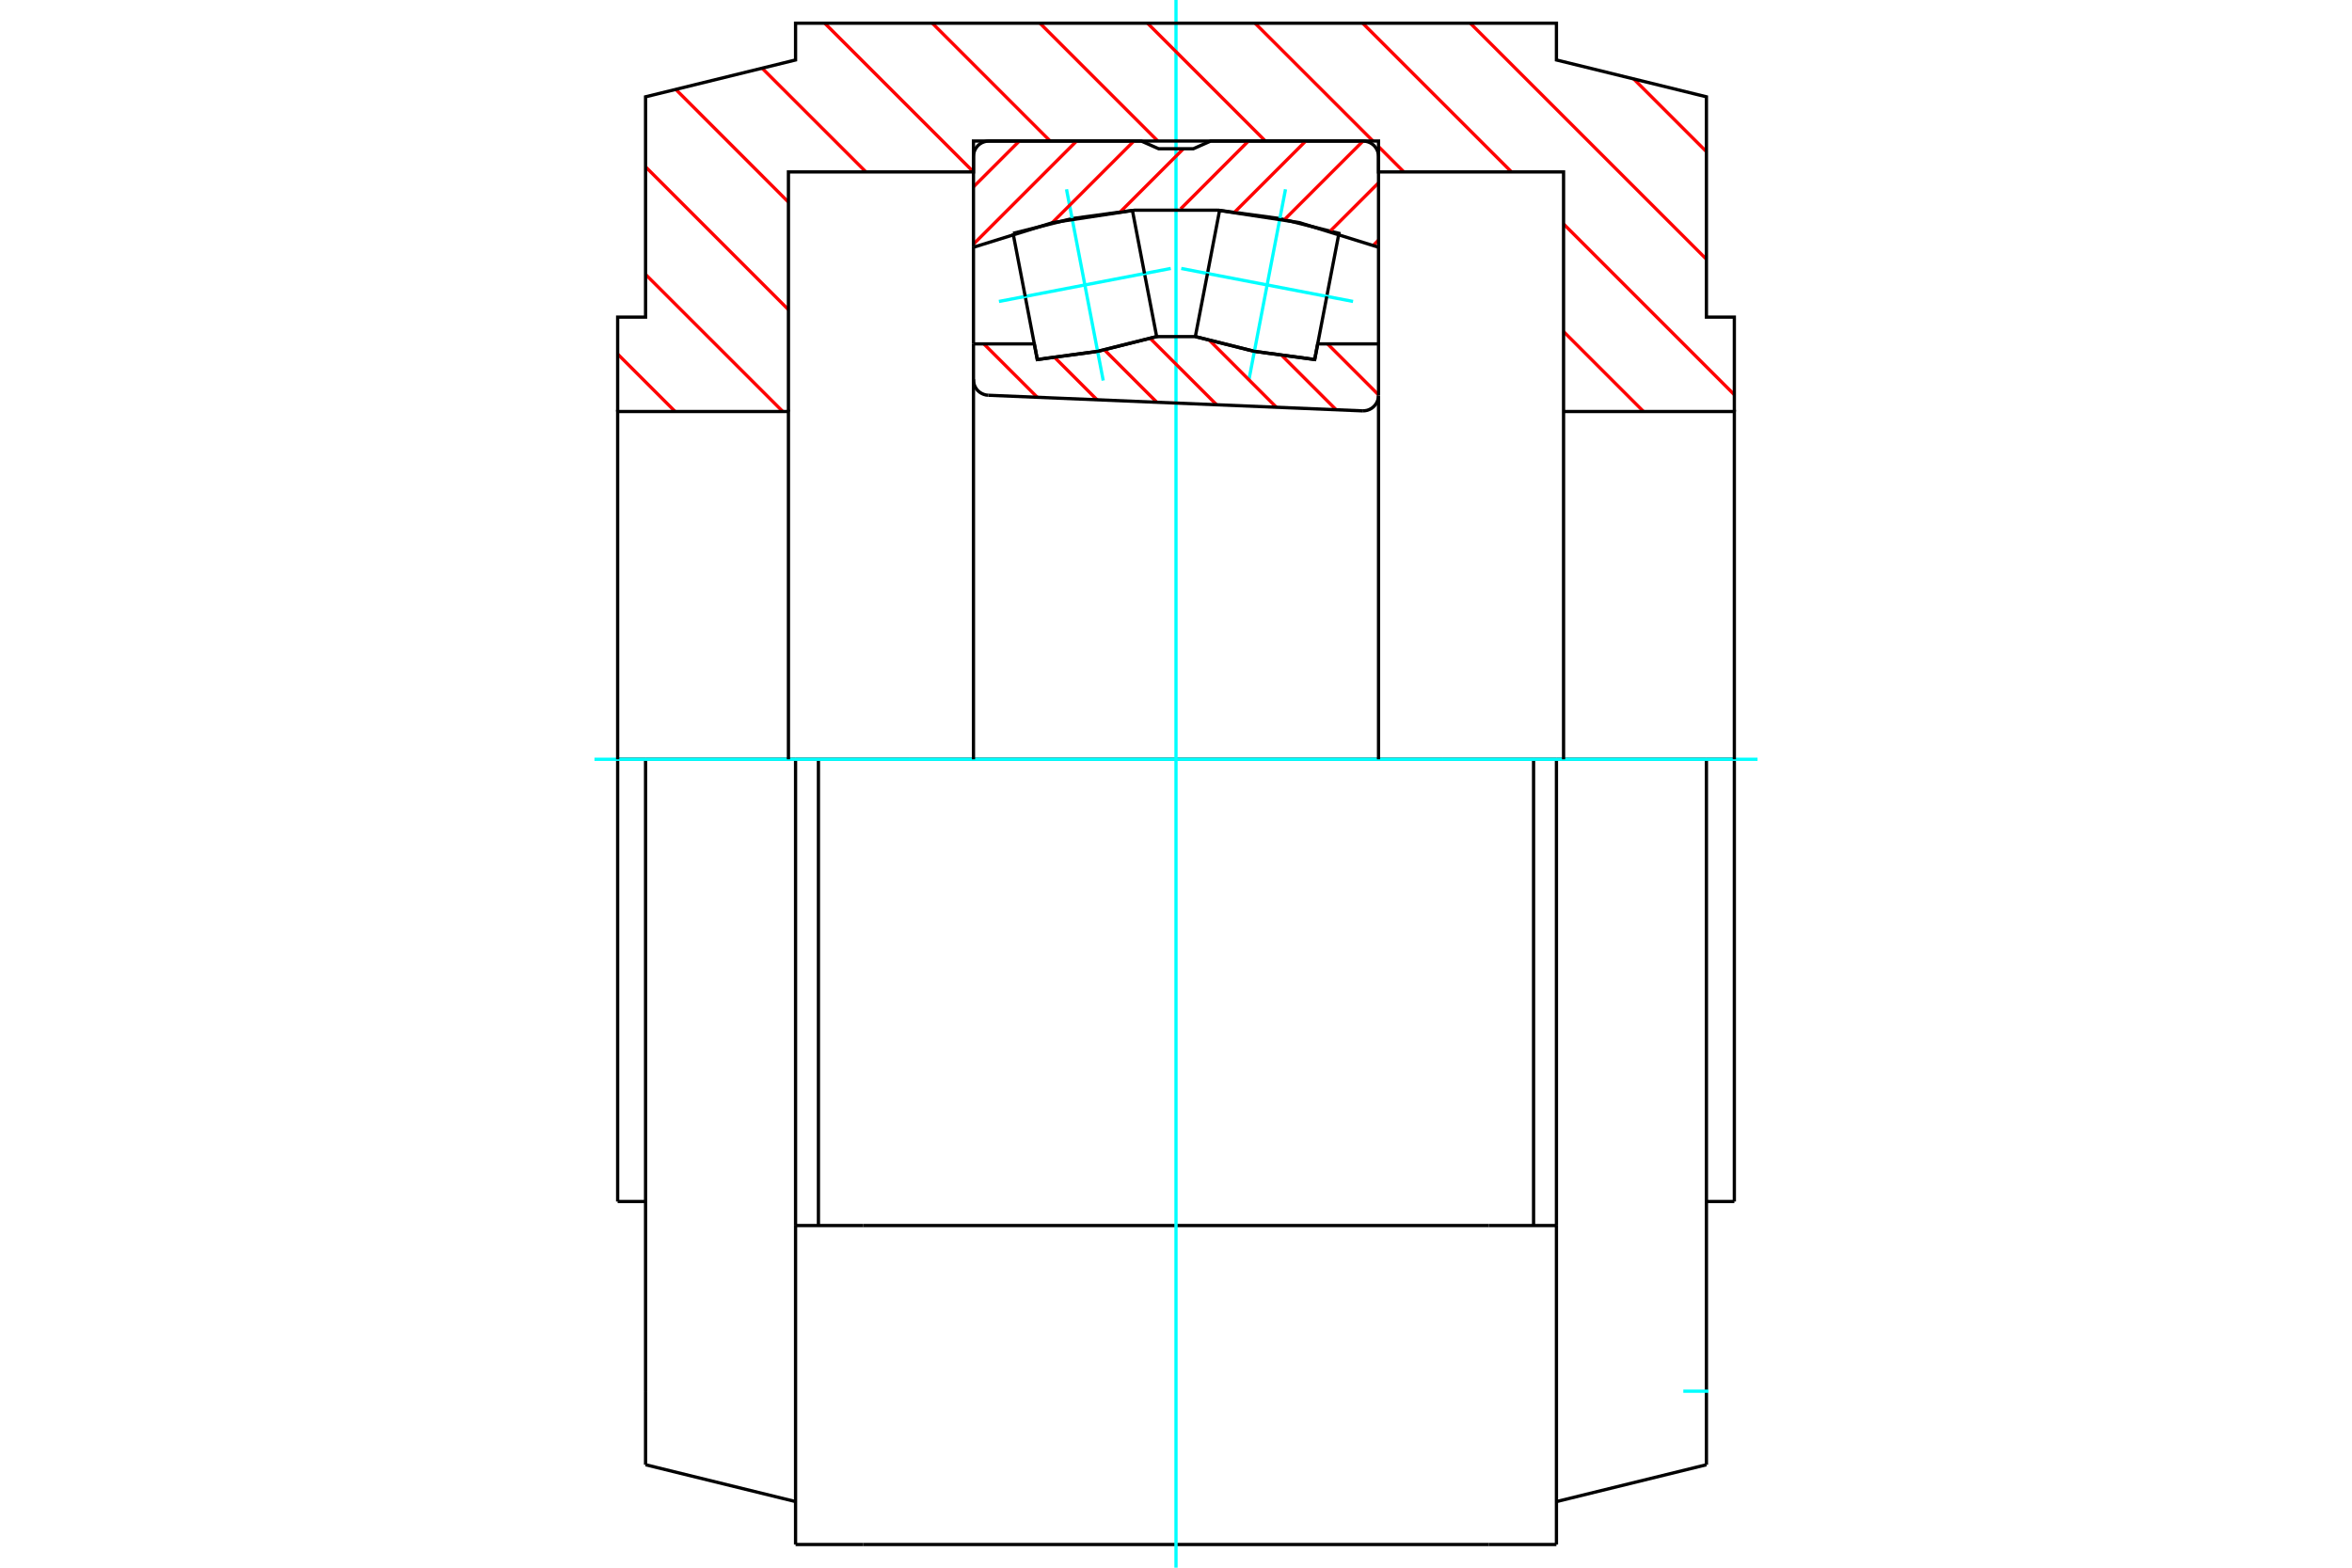 <?xml version="1.0" standalone="no"?>
<!DOCTYPE svg PUBLIC "-//W3C//DTD SVG 1.1//EN"
	"http://www.w3.org/Graphics/SVG/1.1/DTD/svg11.dtd">
<svg xmlns="http://www.w3.org/2000/svg" height="100%" width="100%" viewBox="0 0 36000 24000">
	<rect x="-1800" y="-1200" width="39600" height="26400" style="fill:#FFF"/>
	<g style="fill:none; fill-rule:evenodd" transform="matrix(1 0 0 1 0 0)">
		<g style="fill:none; stroke:#000; stroke-width:50; shape-rendering:geometricPrecision">
			<line x1="26546" y1="11624" x2="26546" y2="18394"/>
			<line x1="26546" y1="11624" x2="26119" y2="11624"/>
			<line x1="9454" y1="11624" x2="9454" y2="18394"/>
			<line x1="9881" y1="11624" x2="9454" y2="11624"/>
			<line x1="12177" y1="11624" x2="9881" y2="11624"/>
			<line x1="12177" y1="11624" x2="12527" y2="11624"/>
			<line x1="13924" y1="11624" x2="12527" y2="11624"/>
			<line x1="13924" y1="11624" x2="22076" y2="11624"/>
			<line x1="23473" y1="11624" x2="22076" y2="11624"/>
			<line x1="23473" y1="11624" x2="23823" y2="11624"/>
			<line x1="26119" y1="11624" x2="23823" y2="11624"/>
			<polyline points="26119,11624 26119,21298 26119,22424"/>
			<line x1="23823" y1="11624" x2="23823" y2="18762"/>
			<line x1="23823" y1="23645" x2="23823" y2="18762"/>
			<line x1="9881" y1="21298" x2="9881" y2="22424"/>
			<line x1="9881" y1="11624" x2="9881" y2="21298"/>
			<line x1="12177" y1="23645" x2="12177" y2="18762"/>
			<line x1="12177" y1="11624" x2="12177" y2="18762"/>
			<line x1="26119" y1="22424" x2="23823" y2="22988"/>
			<line x1="9881" y1="22424" x2="12177" y2="22988"/>
			<line x1="23473" y1="18762" x2="23473" y2="11624"/>
			<line x1="13210" y1="18762" x2="12177" y2="18762"/>
			<line x1="22790" y1="18762" x2="13210" y2="18762"/>
			<line x1="23823" y1="18762" x2="22790" y2="18762"/>
			<line x1="12527" y1="18762" x2="12527" y2="11624"/>
			<line x1="22790" y1="23645" x2="23823" y2="23645"/>
			<line x1="13210" y1="23645" x2="22790" y2="23645"/>
			<line x1="12177" y1="23645" x2="13210" y2="23645"/>
			<line x1="26119" y1="18394" x2="26546" y2="18394"/>
			<line x1="9454" y1="18394" x2="9881" y2="18394"/>
		</g>
		<g style="fill:none; stroke:#0FF; stroke-width:50; shape-rendering:geometricPrecision">
			<line x1="18000" y1="24000" x2="18000" y2="0"/>
			<line x1="9099" y1="11624" x2="26901" y2="11624"/>
			<line x1="25765" y1="21298" x2="26151" y2="21298"/>
		</g>
		<g style="fill:none; stroke:#F00; stroke-width:50; shape-rendering:geometricPrecision">
			<line x1="25005" y1="1208" x2="26119" y2="2322"/>
			<line x1="22504" y1="355" x2="26119" y2="3969"/>
			<line x1="20857" y1="355" x2="23135" y2="2632"/>
			<line x1="23932" y1="3429" x2="26546" y2="6043"/>
			<line x1="19210" y1="355" x2="21015" y2="2159"/>
			<line x1="21100" y1="2244" x2="21488" y2="2632"/>
			<line x1="23932" y1="5076" x2="25156" y2="6300"/>
			<line x1="17564" y1="355" x2="19368" y2="2159"/>
			<line x1="15917" y1="355" x2="17721" y2="2159"/>
			<line x1="14270" y1="355" x2="16074" y2="2159"/>
			<line x1="12623" y1="355" x2="14900" y2="2632"/>
			<line x1="11665" y1="1044" x2="13254" y2="2632"/>
			<line x1="10343" y1="1368" x2="12068" y2="3094"/>
			<line x1="9881" y1="2554" x2="12068" y2="4741"/>
			<line x1="9881" y1="4201" x2="11981" y2="6300"/>
			<line x1="9454" y1="5420" x2="10334" y2="6300"/>
		</g>
		<g style="fill:none; stroke:#000; stroke-width:50; shape-rendering:geometricPrecision">
			<polyline points="9454,11624 9454,6300 12068,6300 12068,11624"/>
			<polyline points="12068,6300 12068,2632 14900,2632 14900,2159 21100,2159 21100,2632 23932,2632 23932,6300 23932,11624"/>
			<polyline points="23932,6300 26546,6300 26546,11624"/>
			<polyline points="26546,6300 26546,4855 26119,4855 26119,1482 23823,918 23823,355 12177,355 12177,918 9881,1482 9881,4855 9454,4855 9454,6300"/>
			<polyline points="20308,4538 20494,3572 19590,3346 18667,3221 18482,4187"/>
		</g>
		<g style="fill:none; stroke:#0FF; stroke-width:50; shape-rendering:geometricPrecision">
			<line x1="18080" y1="4110" x2="20710" y2="4615"/>
		</g>
		<g style="fill:none; stroke:#000; stroke-width:50; shape-rendering:geometricPrecision">
			<line x1="20308" y1="4538" x2="20123" y2="5504"/>
			<polyline points="18296,5153 19200,5379 20123,5504"/>
			<line x1="18296" y1="5153" x2="18482" y2="4187"/>
		</g>
		<g style="fill:none; stroke:#0FF; stroke-width:50; shape-rendering:geometricPrecision">
			<line x1="19114" y1="5826" x2="19676" y2="2898"/>
		</g>
		<g style="fill:none; stroke:#000; stroke-width:50; shape-rendering:geometricPrecision">
			<polyline points="15692,4538 15877,5504 16800,5379 17704,5153 17518,4187"/>
		</g>
		<g style="fill:none; stroke:#0FF; stroke-width:50; shape-rendering:geometricPrecision">
			<line x1="17920" y1="4110" x2="15290" y2="4615"/>
		</g>
		<g style="fill:none; stroke:#000; stroke-width:50; shape-rendering:geometricPrecision">
			<line x1="15692" y1="4538" x2="15506" y2="3572"/>
			<polyline points="17333,3221 16410,3346 15506,3572"/>
			<line x1="17333" y1="3221" x2="17518" y2="4187"/>
		</g>
		<g style="fill:none; stroke:#0FF; stroke-width:50; shape-rendering:geometricPrecision">
			<line x1="16324" y1="2898" x2="16886" y2="5826"/>
		</g>
		<g style="fill:none; stroke:#F00; stroke-width:50; shape-rendering:geometricPrecision">
			<line x1="21100" y1="3676" x2="21020" y2="3756"/>
			<line x1="21100" y1="2799" x2="20362" y2="3536"/>
			<line x1="20863" y1="2159" x2="19660" y2="3362"/>
			<line x1="19986" y1="2159" x2="18899" y2="3246"/>
			<line x1="19109" y1="2159" x2="18072" y2="3197"/>
			<line x1="18114" y1="2277" x2="17150" y2="3241"/>
			<line x1="17356" y1="2159" x2="16100" y2="3415"/>
			<line x1="16479" y1="2159" x2="14900" y2="3738"/>
			<line x1="15602" y1="2159" x2="14900" y2="2861"/>
		</g>
		<g style="fill:none; stroke:#000; stroke-width:50; shape-rendering:geometricPrecision">
			<line x1="14900" y1="5265" x2="14900" y2="3785"/>
			<polyline points="21100,3785 19888,3408 18634,3218 17366,3218 16112,3408 14900,3785"/>
			<polyline points="21100,5265 21100,3785 21100,2396 21097,2359 21088,2322 21074,2288 21055,2257 21031,2228 21002,2204 20971,2185 20936,2171 20900,2162 20863,2159 18532,2159 18266,2277 17734,2277 17468,2159 15137,2159 15100,2162 15064,2171 15029,2185 14998,2204 14969,2228 14945,2257 14926,2288 14912,2322 14903,2359 14900,2396 14900,3785"/>
		</g>
		<g style="fill:none; stroke:#F00; stroke-width:50; shape-rendering:geometricPrecision">
			<line x1="20320" y1="5265" x2="21100" y2="6045"/>
			<line x1="19623" y1="5445" x2="20451" y2="6273"/>
			<line x1="18515" y1="5213" x2="19536" y2="6235"/>
			<line x1="17606" y1="5182" x2="18622" y2="6197"/>
			<line x1="16905" y1="5357" x2="17707" y2="6159"/>
			<line x1="16145" y1="5474" x2="16792" y2="6121"/>
			<line x1="15059" y1="5265" x2="15877" y2="6082"/>
		</g>
		<g style="fill:none; stroke:#000; stroke-width:50; shape-rendering:geometricPrecision">
			<polyline points="14900,5265 15831,5265 15877,5504 16800,5379 17704,5153 18296,5153 19200,5379 20123,5504 20169,5265 21100,5265 21100,6053"/>
			<polyline points="20853,6290 20892,6288 20929,6281 20965,6267 20998,6248 21027,6224 21052,6196 21073,6163 21088,6128 21097,6091 21100,6053"/>
			<line x1="20853" y1="6290" x2="15127" y2="6051"/>
			<polyline points="14900,5815 14903,5851 14911,5886 14925,5920 14943,5951 14966,5979 14993,6003 15023,6022 15056,6037 15091,6047 15127,6051"/>
			<line x1="14900" y1="5815" x2="14900" y2="5265"/>
			<line x1="14900" y1="5805" x2="14900" y2="11624"/>
			<line x1="21100" y1="11624" x2="21100" y2="6063"/>
		</g>
	</g>
</svg>
